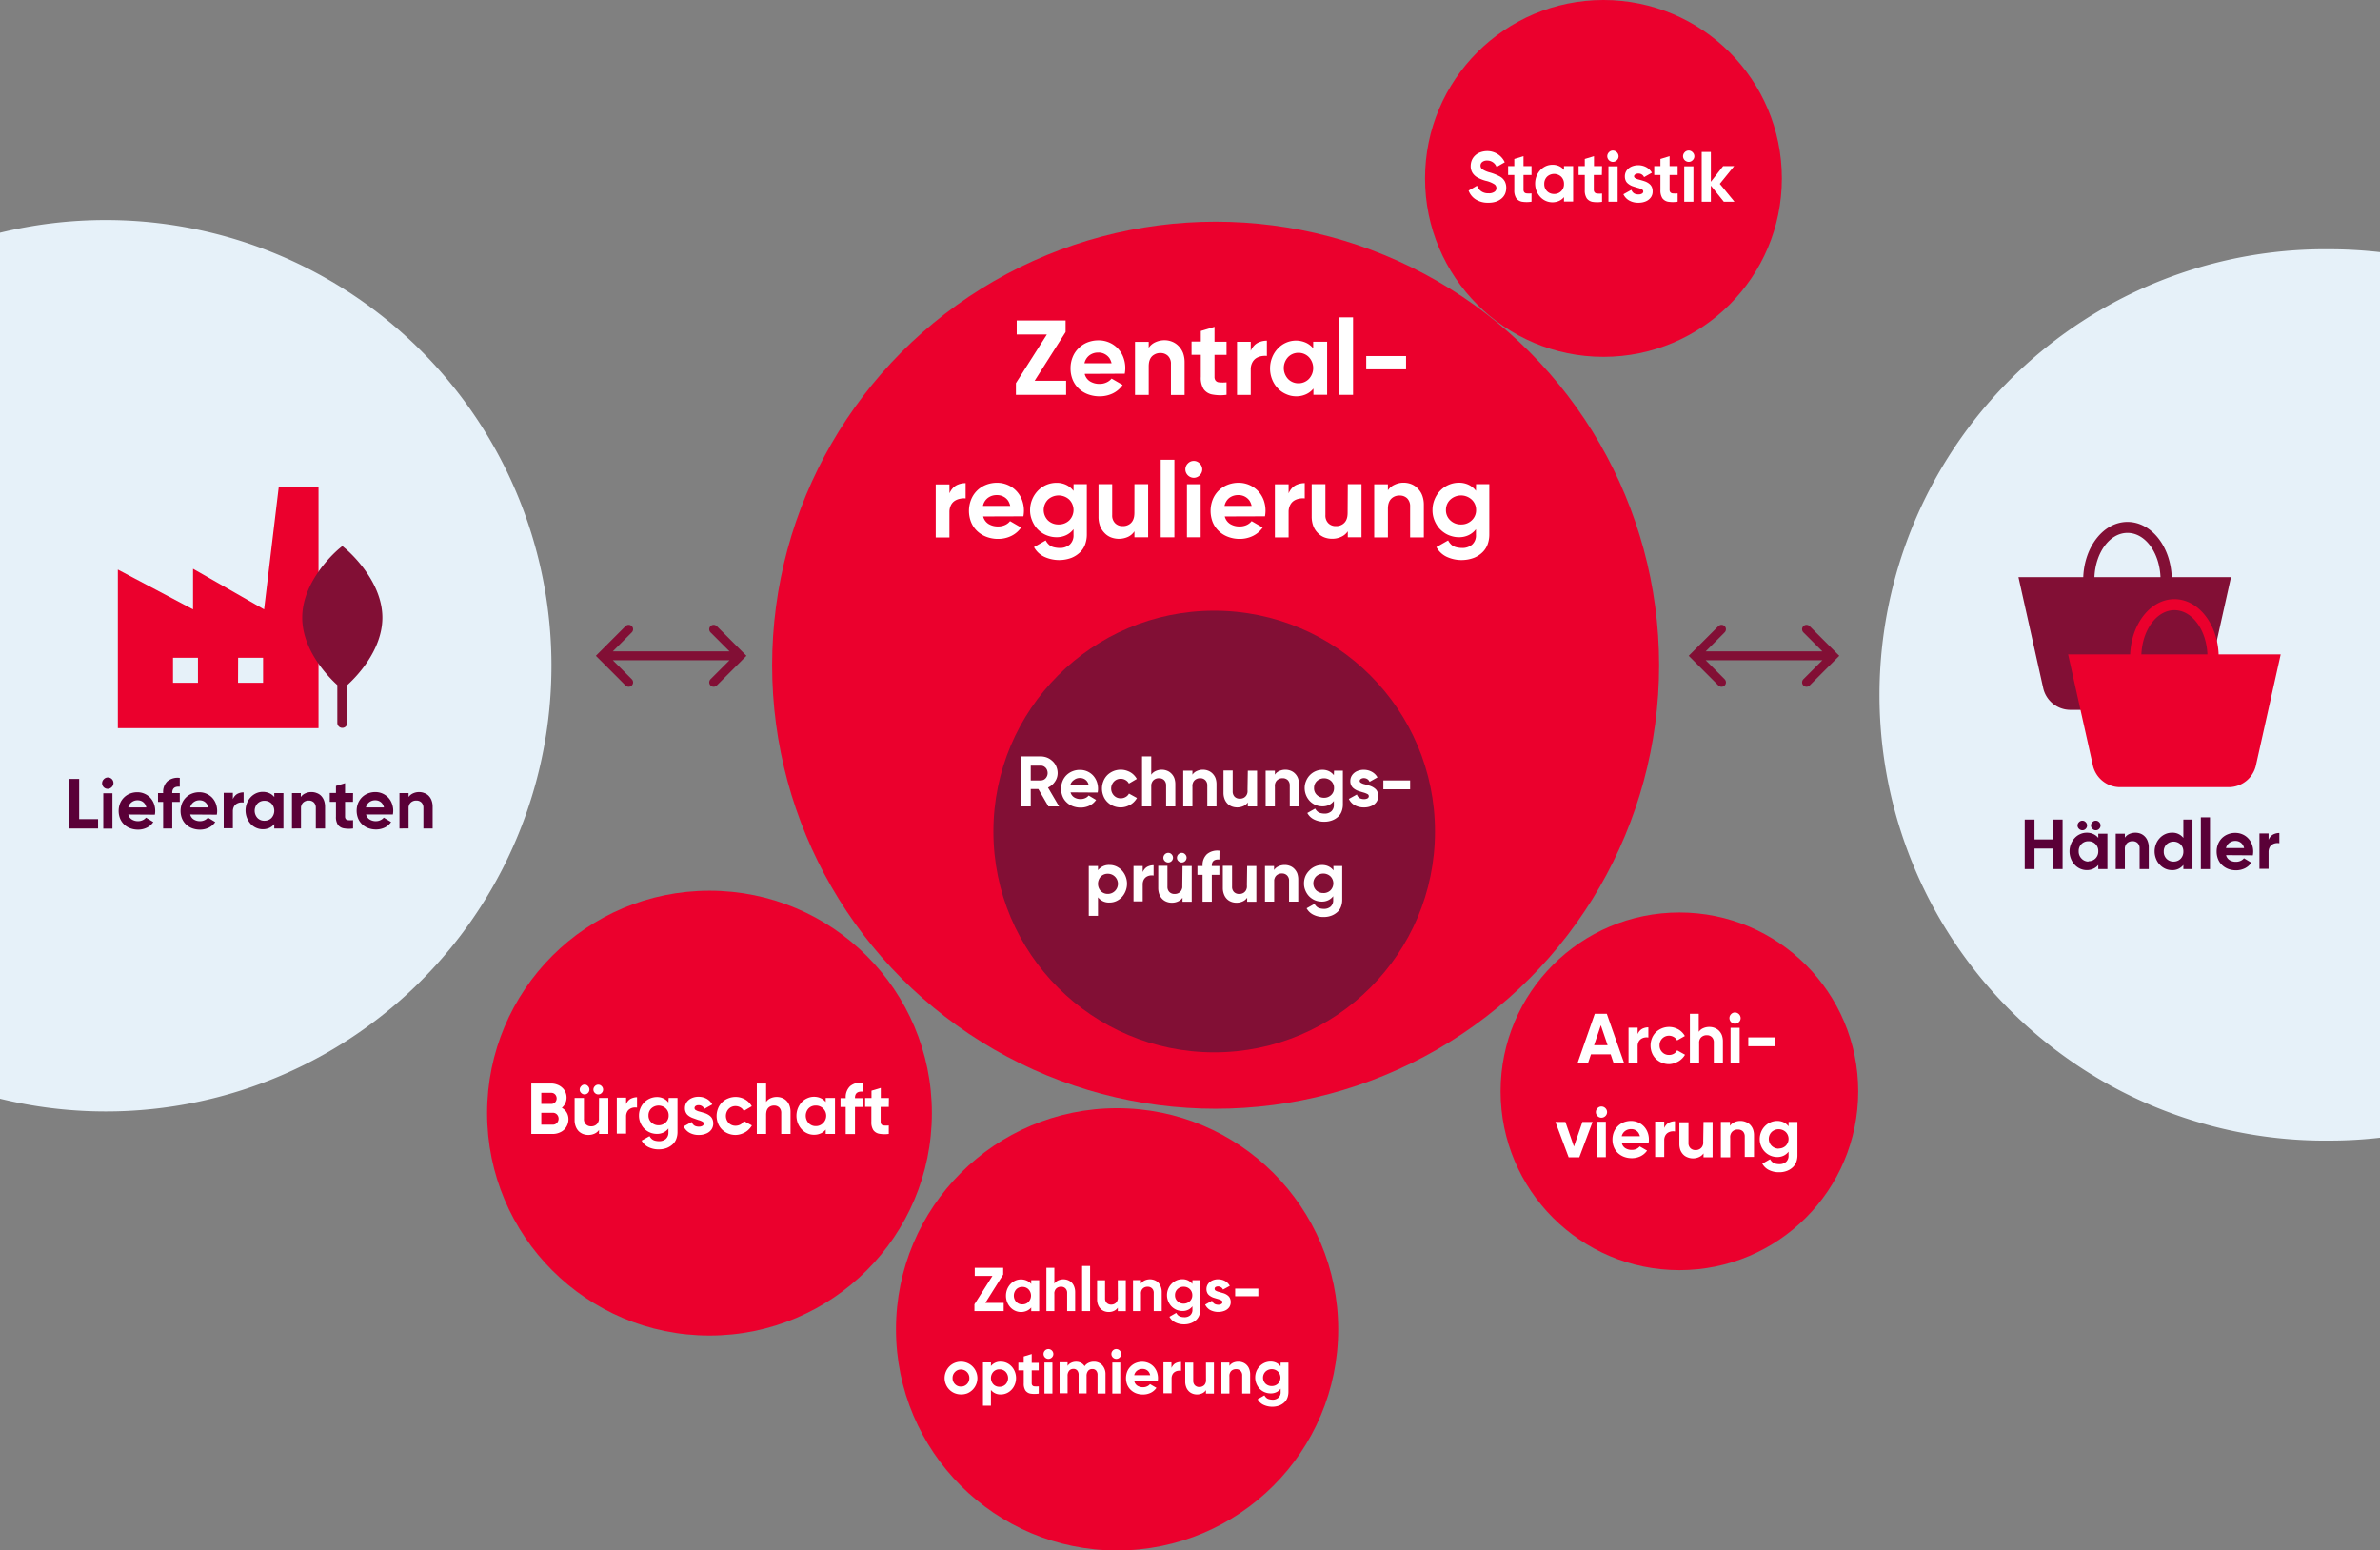 <svg xmlns="http://www.w3.org/2000/svg" xmlns:xlink="http://www.w3.org/1999/xlink" viewBox="0 0 538 350.45"><rect x="0" y="0" width="538" height="350.45" fill="#808080" stroke="none"/><defs><style>.cls-1,.cls-4{fill:none;}.cls-2{clip-path:url(#clip-path);}.cls-3{fill:#e6f1f9;}.cls-10,.cls-3,.cls-9{fill-rule:evenodd;}.cls-4{stroke:#820f35;stroke-linecap:round;stroke-width:2px;}.cls-5,.cls-9{fill:#eb002d;}.cls-6{isolation:isolate;}.cls-7{fill:#fff;}.cls-10,.cls-8{fill:#820f35;}.cls-11{fill:#5a0037;}</style><clipPath id="clip-path" transform="translate(0 -0.26)"><rect class="cls-1" width="538" height="351"/></clipPath></defs><g id="Ebene_2" data-name="Ebene 2"><g id="Ebene_1-2" data-name="Ebene 1"><g class="cls-2"><path class="cls-3" d="M23.92,50A100.87,100.87,0,0,0,0,52.86V248.6A100.74,100.74,0,1,0,23.92,50Z" transform="translate(0 -0.26)"/><path class="cls-3" d="M538,57.25a102.2,102.2,0,0,0-11.4-.65,100.74,100.74,0,1,0,0,201.47,102.2,102.2,0,0,0,11.4-.65Z" transform="translate(0 -0.26)"/><path class="cls-4" d="M137.11,148.49h30.21m-6-6,6,6-6,6m-19.21,0-6-6,6-6" transform="translate(0 -0.26)"/><path class="cls-4" d="M384.16,148.49h30.2m-6-6,6,6-6,6m-19.21,0-6-6,6-6" transform="translate(0 -0.26)"/><circle class="cls-5" cx="274.79" cy="150.36" r="100.25"/><g class="cls-6"><path class="cls-7" d="M233.88,86.33H241v3.18H229.65V86.86l7-11h-6.82V72.69h11.05v2.62Z" transform="translate(0 -0.26)"/><path class="cls-7" d="M245.19,84.77a2.77,2.77,0,0,0,1.22,1.7,4,4,0,0,0,2.17.56,3.51,3.51,0,0,0,1.57-.34,3,3,0,0,0,1.12-.86l2.5,1.44a5.7,5.7,0,0,1-2.2,1.9,6.75,6.75,0,0,1-3,.67,7.31,7.31,0,0,1-2.69-.48,6.15,6.15,0,0,1-2.1-1.34,5.73,5.73,0,0,1-1.33-2A6.68,6.68,0,0,1,242,83.5a6.59,6.59,0,0,1,.46-2.48,5.77,5.77,0,0,1,1.31-2,5.88,5.88,0,0,1,2-1.35,6.73,6.73,0,0,1,2.55-.48,6,6,0,0,1,2.43.49A5.81,5.81,0,0,1,252.66,79a5.89,5.89,0,0,1,1.26,2,6.79,6.79,0,0,1,.45,2.46,7.16,7.16,0,0,1-.12,1.27Zm-.05-2.4h6.13a3.81,3.81,0,0,0-.47-1.14,3,3,0,0,0-1-.9,2.9,2.9,0,0,0-1.55-.38,3.22,3.22,0,0,0-2,.64A3.09,3.09,0,0,0,245.14,82.37Z" transform="translate(0 -0.26)"/><path class="cls-7" d="M263.21,77.16a4.61,4.61,0,0,1,1.77.34,4.15,4.15,0,0,1,1.46,1,4.73,4.73,0,0,1,1,1.57,6,6,0,0,1,.34,2.09v7.38h-3.09v-7a2.44,2.44,0,0,0-.66-1.83,2.37,2.37,0,0,0-1.72-.65,2.55,2.55,0,0,0-1.45.39,2.14,2.14,0,0,0-.83.87,3.13,3.13,0,0,0-.3.93,5.79,5.79,0,0,0-.06.79v6.49h-3.1v-12h3.1v1.34a3.56,3.56,0,0,1,1.46-1.24A5,5,0,0,1,263.21,77.16Z" transform="translate(0 -0.26)"/><path class="cls-7" d="M277.26,80.47h-2.72v5a1.35,1.35,0,0,0,.23.8,1.08,1.08,0,0,0,.79.41,8.37,8.37,0,0,0,1.7,0v2.82a10,10,0,0,1-3.27-.08,3.06,3.06,0,0,1-1.9-1.2,4.8,4.8,0,0,1-.65-2.76v-5h-2.09v-3h2.09V75.07l3.1-.94V77.5h2.72Z" transform="translate(0 -0.26)"/><path class="cls-7" d="M282.73,79.56a4,4,0,0,1,.7-1.11,3.15,3.15,0,0,1,1.28-.88,4.58,4.58,0,0,1,1.67-.31v3.45a4.6,4.6,0,0,0-1.27.06,3.36,3.36,0,0,0-1.2.48,2.58,2.58,0,0,0-.85,1,3.26,3.26,0,0,0-.33,1.53v5.74h-3.1v-12h3.1Z" transform="translate(0 -0.26)"/><path class="cls-7" d="M296.85,77.5H300v12h-3.1V88.09a4.48,4.48,0,0,1-1.65,1.28,5.23,5.23,0,0,1-2.26.47,5.42,5.42,0,0,1-2.23-.48A5.54,5.54,0,0,1,288.82,88a6.25,6.25,0,0,1-1.26-2,6.52,6.52,0,0,1-.46-2.46,6.6,6.6,0,0,1,.46-2.46,6.25,6.25,0,0,1,1.26-2,5.54,5.54,0,0,1,1.89-1.36,5.54,5.54,0,0,1,4.49,0,4.48,4.48,0,0,1,1.65,1.28Zm-3.34,9.39a3.23,3.23,0,0,0,2.39-1,3.61,3.61,0,0,0,0-4.88,3.23,3.23,0,0,0-2.39-1,3.19,3.19,0,0,0-2.37,1,3.64,3.64,0,0,0,0,4.88A3.19,3.19,0,0,0,293.51,86.89Z" transform="translate(0 -0.26)"/><path class="cls-7" d="M302.76,89.51V72h3.1V89.51Z" transform="translate(0 -0.26)"/><path class="cls-7" d="M308.84,83.74v-3h9v3Z" transform="translate(0 -0.26)"/></g><g class="cls-6"><path class="cls-7" d="M214.63,111.77a4,4,0,0,1,.7-1.12,3.15,3.15,0,0,1,1.28-.88,4.54,4.54,0,0,1,1.67-.31v3.46A3.94,3.94,0,0,0,217,113a3.36,3.36,0,0,0-1.2.48,2.5,2.5,0,0,0-.86,1,3.45,3.45,0,0,0-.32,1.53v5.74h-3.1v-12h3.1Z" transform="translate(0 -0.26)"/><path class="cls-7" d="M222.24,117a2.82,2.82,0,0,0,1.22,1.69,4,4,0,0,0,2.17.56,3.65,3.65,0,0,0,1.57-.33,2.93,2.93,0,0,0,1.12-.87l2.5,1.45a5.76,5.76,0,0,1-2.2,1.89,6.73,6.73,0,0,1-3,.68,7.35,7.35,0,0,1-2.69-.49,6.19,6.19,0,0,1-2.1-1.34,5.77,5.77,0,0,1-1.33-2,6.94,6.94,0,0,1,0-5,5.95,5.95,0,0,1,3.34-3.38,6.64,6.64,0,0,1,2.54-.48,6,6,0,0,1,2.43.5,5.79,5.79,0,0,1,1.94,1.35,6,6,0,0,1,1.26,2,6.79,6.79,0,0,1,.45,2.46,7.35,7.35,0,0,1-.12,1.28Zm0-2.4h6.12a3.77,3.77,0,0,0-.47-1.15,2.79,2.79,0,0,0-1-.9,3,3,0,0,0-1.55-.38,3.24,3.24,0,0,0-2.05.65A3,3,0,0,0,222.2,114.58Z" transform="translate(0 -0.26)"/><path class="cls-7" d="M242.68,109.7h3v11.43a6.55,6.55,0,0,1-.35,2.09,4.76,4.76,0,0,1-1.15,1.84,6,6,0,0,1-2,1.3,8,8,0,0,1-6.17-.27,5.13,5.13,0,0,1-2.27-2.17l2.64-1.51a3.51,3.51,0,0,0,.77,1,2.54,2.54,0,0,0,1.1.55,5.75,5.75,0,0,0,1.28.16,3.37,3.37,0,0,0,2.28-.76,2.78,2.78,0,0,0,.86-2.2v-1.29a4.44,4.44,0,0,1-1.63,1.34,5,5,0,0,1-2.21.48,5.72,5.72,0,0,1-1.79-.28,5.66,5.66,0,0,1-1.6-.78,5.89,5.89,0,0,1-1.26-1.18,6.58,6.58,0,0,1-.93-1.69,5.81,5.81,0,0,1-.4-2.22,6.33,6.33,0,0,1,1.73-4.33,5.85,5.85,0,0,1,4.25-1.82,5,5,0,0,1,2.21.48,4.37,4.37,0,0,1,1.63,1.35Zm-3.36,9.1a3.37,3.37,0,0,0,2.38-.91,3.34,3.34,0,0,0,0-4.71,3.56,3.56,0,0,0-4.8,0,3.34,3.34,0,0,0,0,4.71A3.37,3.37,0,0,0,239.32,118.8Z" transform="translate(0 -0.26)"/><path class="cls-7" d="M256.44,109.7h3.1v12h-3.1v-1.35A3.56,3.56,0,0,1,255,121.6a5,5,0,0,1-3.89.11,4,4,0,0,1-1.45-1,4.63,4.63,0,0,1-1-1.58,6,6,0,0,1-.34-2.09V109.7h3.09v7a2.4,2.4,0,0,0,.67,1.82,2.31,2.31,0,0,0,1.71.65,2.6,2.6,0,0,0,1.46-.38,2.26,2.26,0,0,0,.82-.88,3.08,3.08,0,0,0,.3-.92,5.81,5.81,0,0,0,.06-.8Z" transform="translate(0 -0.26)"/><path class="cls-7" d="M262.38,121.71V104.18h3.09v17.53Z" transform="translate(0 -0.26)"/><path class="cls-7" d="M269.85,108.26a1.93,1.93,0,0,1-1.9-1.9,1.87,1.87,0,0,1,.56-1.34,1.84,1.84,0,0,1,2.68,0,1.85,1.85,0,0,1,.58,1.34,1.81,1.81,0,0,1-.58,1.33A1.84,1.84,0,0,1,269.85,108.26Zm-1.54,13.45v-12h3.1v12Z" transform="translate(0 -0.26)"/><path class="cls-7" d="M276.86,117a2.8,2.8,0,0,0,1.21,1.69,4,4,0,0,0,2.18.56,3.68,3.68,0,0,0,1.57-.33,3,3,0,0,0,1.11-.87l2.5,1.45a5.73,5.73,0,0,1-2.19,1.89,6.76,6.76,0,0,1-3,.68,7.28,7.28,0,0,1-2.69-.49,6,6,0,0,1-2.1-1.34,5.8,5.8,0,0,1-1.34-2,7.09,7.09,0,0,1,0-5,5.95,5.95,0,0,1,3.34-3.38,6.69,6.69,0,0,1,2.55-.48,6.07,6.07,0,0,1,4.37,1.85,6.31,6.31,0,0,1,1.26,2,7,7,0,0,1,.44,2.46,7.35,7.35,0,0,1-.12,1.28Zm-.05-2.4h6.12a3.75,3.75,0,0,0-.46-1.15,3,3,0,0,0-1-.9,3,3,0,0,0-1.55-.38,3.27,3.27,0,0,0-2.06.65A3.07,3.07,0,0,0,276.81,114.58Z" transform="translate(0 -0.26)"/><path class="cls-7" d="M291.29,111.77a4.2,4.2,0,0,1,.7-1.12,3.15,3.15,0,0,1,1.28-.88,4.58,4.58,0,0,1,1.67-.31v3.46a3.94,3.94,0,0,0-1.27.06,3.36,3.36,0,0,0-1.2.48,2.48,2.48,0,0,0-.85,1,3.32,3.32,0,0,0-.33,1.53v5.74h-3.1v-12h3.1Z" transform="translate(0 -0.26)"/><path class="cls-7" d="M304.67,109.7h3.1v12h-3.1v-1.35a3.52,3.52,0,0,1-1.47,1.24,4.77,4.77,0,0,1-2.11.45,4.86,4.86,0,0,1-1.78-.34,4.11,4.11,0,0,1-1.45-1,4.47,4.47,0,0,1-1-1.58,6,6,0,0,1-.35-2.09V109.7h3.1v7a2.43,2.43,0,0,0,.66,1.82,2.31,2.31,0,0,0,1.72.65,2.57,2.57,0,0,0,1.45-.38,2.3,2.3,0,0,0,.83-.88,3.08,3.08,0,0,0,.3-.92,5.81,5.81,0,0,0,.06-.8Z" transform="translate(0 -0.26)"/><path class="cls-7" d="M317.28,109.36a4.86,4.86,0,0,1,1.78.34,4.11,4.11,0,0,1,1.45,1,4.47,4.47,0,0,1,1,1.58,6,6,0,0,1,.35,2.09v7.37h-3.1v-7a2.47,2.47,0,0,0-.66-1.83,2.35,2.35,0,0,0-1.72-.64,2.57,2.57,0,0,0-1.45.38,2.3,2.3,0,0,0-.83.88,3.08,3.08,0,0,0-.3.92,5.79,5.79,0,0,0-.06.79v6.49h-3.1v-12h3.1v1.35a3.45,3.45,0,0,1,1.47-1.24A4.77,4.77,0,0,1,317.28,109.36Z" transform="translate(0 -0.26)"/><path class="cls-7" d="M333.66,109.7h3v11.43a6.55,6.55,0,0,1-.35,2.09,4.79,4.79,0,0,1-1.16,1.84,5.87,5.87,0,0,1-2,1.3,8,8,0,0,1-6.18-.27,5.18,5.18,0,0,1-2.27-2.17l2.65-1.51a3.34,3.34,0,0,0,.77,1,2.54,2.54,0,0,0,1.1.55,5.66,5.66,0,0,0,1.27.16,3.34,3.34,0,0,0,2.28-.76,2.75,2.75,0,0,0,.87-2.2v-1.29a4.52,4.52,0,0,1-1.63,1.34,5,5,0,0,1-2.21.48,5.72,5.72,0,0,1-1.79-.28,5.54,5.54,0,0,1-1.6-.78,5.89,5.89,0,0,1-1.26-1.18,6.91,6.91,0,0,1-.94-1.69,6,6,0,0,1-.39-2.22,6.3,6.3,0,0,1,.45-2.35,6.4,6.4,0,0,1,1.27-2,5.92,5.92,0,0,1,1.93-1.34,5.75,5.75,0,0,1,2.33-.48,5,5,0,0,1,2.21.48,4.45,4.45,0,0,1,1.63,1.35Zm-3.36,9.1a3.33,3.33,0,0,0,2.37-.91,3.09,3.09,0,0,0,1-2.38,3.13,3.13,0,0,0-1-2.33,3.57,3.57,0,0,0-4.81,0,3.13,3.13,0,0,0-1,2.33,3.09,3.09,0,0,0,1,2.38A3.36,3.36,0,0,0,330.3,118.8Z" transform="translate(0 -0.26)"/></g><circle class="cls-8" cx="274.47" cy="187.95" r="49.91"/><g class="cls-6"><path class="cls-7" d="M237,182.54l-2.28-3.93H233v3.93h-2.23V171.23h4.52a4.07,4.07,0,0,1,1.2.2,3.7,3.7,0,0,1,1.26.72,3.4,3.4,0,0,1,1,1.31,3.86,3.86,0,0,1,.33,1.52,3.39,3.39,0,0,1-.6,1.94,3.82,3.82,0,0,1-1.58,1.35l2.51,4.27Zm-4-9.22v3.34h2.29a1.76,1.76,0,0,0,.65-.16,1.57,1.57,0,0,0,.62-.59,1.72,1.72,0,0,0,.26-.93,2,2,0,0,0-.15-.71,1.49,1.49,0,0,0-.54-.67,1.39,1.39,0,0,0-.84-.28Z" transform="translate(0 -0.26)"/><path class="cls-7" d="M242,179.36a1.88,1.88,0,0,0,.82,1.13,2.63,2.63,0,0,0,1.46.38,2.45,2.45,0,0,0,1.06-.22,2,2,0,0,0,.75-.58l1.68,1a3.82,3.82,0,0,1-1.48,1.28,4.56,4.56,0,0,1-2,.45,5,5,0,0,1-1.81-.32,4.13,4.13,0,0,1-1.41-.91,3.68,3.68,0,0,1-.9-1.36,4.65,4.65,0,0,1,0-3.34,4,4,0,0,1,.88-1.37,4.18,4.18,0,0,1,1.37-.9,4.34,4.34,0,0,1,1.71-.32,4.06,4.06,0,0,1,1.63.33,4,4,0,0,1,1.31.91,4.2,4.2,0,0,1,.84,1.36,4.65,4.65,0,0,1,.3,1.66,4.44,4.44,0,0,1-.08.86Zm0-1.62h4.12a2.61,2.61,0,0,0-.32-.77,1.86,1.86,0,0,0-.64-.6,2,2,0,0,0-1-.26,2.11,2.11,0,0,0-1.38.44A2,2,0,0,0,241.93,177.74Z" transform="translate(0 -0.26)"/><path class="cls-7" d="M253.36,182.76a4.52,4.52,0,0,1-1.68-.32,4.26,4.26,0,0,1-1.37-.91,3.87,3.87,0,0,1-.89-1.37,4.47,4.47,0,0,1,0-3.32,4,4,0,0,1,.89-1.38,4.4,4.4,0,0,1,1.37-.9,4.33,4.33,0,0,1,1.68-.32,4.18,4.18,0,0,1,1.64.33,3.72,3.72,0,0,1,1.27.82,4.11,4.11,0,0,1,.71.93l-1.79,1.05a1.85,1.85,0,0,0-.74-.78,2.12,2.12,0,0,0-1.1-.3,2.06,2.06,0,0,0-1.54.63,2.28,2.28,0,0,0,0,3.15,2.06,2.06,0,0,0,1.54.63,2.1,2.1,0,0,0,1.11-.3,1.77,1.77,0,0,0,.74-.77l1.81,1a4.29,4.29,0,0,1-.73.94,3.88,3.88,0,0,1-1.28.83A4.18,4.18,0,0,1,253.36,182.76Z" transform="translate(0 -0.26)"/><path class="cls-7" d="M262.6,174.24a3.23,3.23,0,0,1,1.2.22,2.7,2.7,0,0,1,1,.66,2.92,2.92,0,0,1,.65,1,4.17,4.17,0,0,1,.23,1.41v5h-2.08v-4.7a1.67,1.67,0,0,0-.44-1.23,1.61,1.61,0,0,0-1.16-.44,1.79,1.79,0,0,0-1,.26,1.46,1.46,0,0,0-.55.59,2.16,2.16,0,0,0-.21.62c0,.2,0,.37,0,.54v4.36h-2.08V171.23h2.08v4.14a2.31,2.31,0,0,1,1-.83A3.25,3.25,0,0,1,262.6,174.24Z" transform="translate(0 -0.26)"/><path class="cls-7" d="M271.92,174.24a3.15,3.15,0,0,1,1.19.22,2.74,2.74,0,0,1,1,.66,3.07,3.07,0,0,1,.65,1,4.17,4.17,0,0,1,.23,1.41v5h-2.08v-4.7a1.63,1.63,0,0,0-.45-1.23,1.57,1.57,0,0,0-1.15-.44,1.76,1.76,0,0,0-1,.26,1.56,1.56,0,0,0-.56.59,2.47,2.47,0,0,0-.2.62,3.53,3.53,0,0,0,0,.54v4.36h-2.08v-8.08h2.08v.91a2.31,2.31,0,0,1,1-.83A3.25,3.25,0,0,1,271.92,174.24Z" transform="translate(0 -0.26)"/><path class="cls-7" d="M282.07,174.46h2.09v8.08h-2.09v-.91a2.29,2.29,0,0,1-1,.83,3.45,3.45,0,0,1-2.62.08,2.7,2.7,0,0,1-1-.66,3,3,0,0,1-.65-1.06,3.88,3.88,0,0,1-.23-1.4v-5h2.08v4.7a1.67,1.67,0,0,0,.44,1.23,1.59,1.59,0,0,0,1.16.43,1.79,1.79,0,0,0,1-.25,1.6,1.6,0,0,0,.55-.59,1.86,1.86,0,0,0,.2-.62,3.62,3.62,0,0,0,0-.54Z" transform="translate(0 -0.26)"/><path class="cls-7" d="M290.55,174.24a3.23,3.23,0,0,1,1.2.22,2.7,2.7,0,0,1,1,.66,2.92,2.92,0,0,1,.65,1,3.94,3.94,0,0,1,.23,1.41v5h-2.08v-4.7a1.67,1.67,0,0,0-.44-1.23,1.59,1.59,0,0,0-1.16-.44,1.73,1.73,0,0,0-1,.26,1.49,1.49,0,0,0-.56.59,1.86,1.86,0,0,0-.2.62,3.53,3.53,0,0,0,0,.54v4.36h-2.09v-8.08h2.09v.91a2.22,2.22,0,0,1,1-.83A3.25,3.25,0,0,1,290.55,174.24Z" transform="translate(0 -0.26)"/><path class="cls-7" d="M301.56,174.46h2v7.69a4.25,4.25,0,0,1-.24,1.4,3,3,0,0,1-.77,1.24,4,4,0,0,1-1.36.87,4.88,4.88,0,0,1-1.85.33,5.05,5.05,0,0,1-2.3-.51,3.41,3.41,0,0,1-1.52-1.46l1.77-1a2.45,2.45,0,0,0,.52.66,1.67,1.67,0,0,0,.74.37,3.69,3.69,0,0,0,.86.11,2.23,2.23,0,0,0,1.53-.51,1.86,1.86,0,0,0,.58-1.48v-.87a3,3,0,0,1-1.09.9,3.32,3.32,0,0,1-1.49.32,3.95,3.95,0,0,1-2.28-.71,3.75,3.75,0,0,1-.84-.8,4.28,4.28,0,0,1-.9-2.62,4,4,0,0,1,.31-1.58,4.09,4.09,0,0,1,.85-1.33,4,4,0,0,1,1.29-.9,3.84,3.84,0,0,1,1.57-.32,3.32,3.32,0,0,1,1.49.32,3.08,3.08,0,0,1,1.09.9Zm-2.26,6.12a2.25,2.25,0,0,0,1.6-.61,2.08,2.08,0,0,0,.66-1.6,2.11,2.11,0,0,0-.64-1.57,2.39,2.39,0,0,0-3.23,0,2.12,2.12,0,0,0-.65,1.57,2.06,2.06,0,0,0,.67,1.6A2.25,2.25,0,0,0,299.3,180.58Z" transform="translate(0 -0.26)"/><path class="cls-7" d="M307.35,176.76a.48.48,0,0,0,.2.38,2.86,2.86,0,0,0,1,.4c.5.14.88.25,1.11.33a3.52,3.52,0,0,1,1.29.74,1.72,1.72,0,0,1,.43.65,2.4,2.4,0,0,1,.17.92,2.3,2.3,0,0,1-.39,1.34,2.55,2.55,0,0,1-1.12.9,4,4,0,0,1-1.73.34,4.18,4.18,0,0,1-2.08-.5,3.18,3.18,0,0,1-1.32-1.42l1.81-1a1.68,1.68,0,0,0,.39.63,1.29,1.29,0,0,0,.59.33,2.31,2.31,0,0,0,.61.09,1.67,1.67,0,0,0,.8-.17.57.57,0,0,0,.31-.52.51.51,0,0,0-.26-.43,4.5,4.5,0,0,0-1-.39l-1.06-.32a3.48,3.48,0,0,1-.66-.3,3.07,3.07,0,0,1-.6-.43,1.84,1.84,0,0,1-.43-.62,2.24,2.24,0,0,1-.17-.89,2.3,2.3,0,0,1,.37-1.3,2.7,2.7,0,0,1,1.05-.91,3.58,3.58,0,0,1,1.65-.35,3.66,3.66,0,0,1,1.79.45,3.17,3.17,0,0,1,1.28,1.26l-1.78,1a1.46,1.46,0,0,0-.51-.61,1.48,1.48,0,0,0-.78-.22,1.17,1.17,0,0,0-.67.18A.55.55,0,0,0,307.35,176.76Z" transform="translate(0 -0.26)"/><path class="cls-7" d="M312.71,178.66v-2h6.05v2Z" transform="translate(0 -0.26)"/></g><g class="cls-6"><path class="cls-7" d="M250.82,195.77a3.56,3.56,0,0,1,1.51.32,4.06,4.06,0,0,1,1.27.91,4.39,4.39,0,0,1,.85,1.37,4.45,4.45,0,0,1,.31,1.66,4.53,4.53,0,0,1-1.16,3,4.06,4.06,0,0,1-1.27.91,3.72,3.72,0,0,1-1.51.32,3.13,3.13,0,0,1-2.62-1.18v4.19h-2.08V196h2.08v.95A3.15,3.15,0,0,1,250.82,195.77Zm-.39,6.54a2.28,2.28,0,1,0,0-4.56,2.19,2.19,0,0,0-1.6.64,2.45,2.45,0,0,0,0,3.28A2.19,2.19,0,0,0,250.43,202.31Z" transform="translate(0 -0.26)"/><path class="cls-7" d="M258.31,197.38a2.81,2.81,0,0,1,.47-.75,2.13,2.13,0,0,1,.87-.59,3.05,3.05,0,0,1,1.12-.21v2.33a2.52,2.52,0,0,0-.86,0,2.22,2.22,0,0,0-.81.32,1.85,1.85,0,0,0-.57.66,2.34,2.34,0,0,0-.22,1v3.86h-2.08V196h2.08Z" transform="translate(0 -0.26)"/><path class="cls-7" d="M267.31,196h2.08v8.08h-2.08v-.91a2.38,2.38,0,0,1-1,.83,3.25,3.25,0,0,1-1.42.3,3.15,3.15,0,0,1-1.19-.22,2.65,2.65,0,0,1-1-.66,3,3,0,0,1-.65-1.06,4.11,4.11,0,0,1-.23-1.4v-5h2.08v4.7a1.63,1.63,0,0,0,.45,1.23,1.56,1.56,0,0,0,1.15.43,1.79,1.79,0,0,0,1-.25,1.52,1.52,0,0,0,.55-.59,2.16,2.16,0,0,0,.21-.62c0-.2,0-.38,0-.54Zm-3.23-.79a1.09,1.09,0,0,1-.77-.32,1,1,0,0,1-.33-.76,1.13,1.13,0,0,1,1.1-1.1,1,1,0,0,1,.76.33,1.09,1.09,0,0,1,.32.77,1.09,1.09,0,0,1-1.08,1.08Zm3.07,0a1.09,1.09,0,0,1-.77-.32,1,1,0,0,1-.33-.76,1.13,1.13,0,0,1,1.1-1.1,1,1,0,0,1,.75.33,1.06,1.06,0,0,1,.33.77,1.11,1.11,0,0,1-1.08,1.08Z" transform="translate(0 -0.26)"/><path class="cls-7" d="M275.64,194.54c-1.14-.09-1.71.37-1.71,1.37V196h1.71v2h-1.71v6.07h-2.09V198h-1.16v-2h1.16v-.08a3.34,3.34,0,0,1,1-2.6,3.67,3.67,0,0,1,2.83-.77Z" transform="translate(0 -0.26)"/><path class="cls-7" d="M281.92,196H284v8.08h-2.08v-.91a2.35,2.35,0,0,1-1,.83,3.3,3.3,0,0,1-1.43.3,3.18,3.18,0,0,1-1.19-.22,2.74,2.74,0,0,1-1-.66,3,3,0,0,1-.64-1.06,3.88,3.88,0,0,1-.24-1.4v-5h2.09v4.7a1.63,1.63,0,0,0,.44,1.23,1.58,1.58,0,0,0,1.15.43,1.76,1.76,0,0,0,1-.25,1.64,1.64,0,0,0,.56-.59,2.12,2.12,0,0,0,.2-.62,3.62,3.62,0,0,0,0-.54Z" transform="translate(0 -0.26)"/><path class="cls-7" d="M290.4,195.77a3.15,3.15,0,0,1,1.19.22,2.65,2.65,0,0,1,1,.66,3.07,3.07,0,0,1,.65,1,4.17,4.17,0,0,1,.23,1.41v5h-2.08v-4.7a1.63,1.63,0,0,0-.45-1.23,1.57,1.57,0,0,0-1.15-.44,1.76,1.76,0,0,0-1,.26,1.56,1.56,0,0,0-.56.59,2.47,2.47,0,0,0-.2.62c0,.2,0,.38,0,.54v4.36h-2.08V196H288v.91a2.31,2.31,0,0,1,1-.83A3.25,3.25,0,0,1,290.4,195.77Z" transform="translate(0 -0.26)"/><path class="cls-7" d="M301.41,196h2v7.69a4.25,4.25,0,0,1-.24,1.4,3,3,0,0,1-.77,1.24,4.18,4.18,0,0,1-1.36.87,4.88,4.88,0,0,1-1.85.33,5,5,0,0,1-2.3-.51,3.49,3.49,0,0,1-1.53-1.46l1.78-1a2.37,2.37,0,0,0,.52.65,1.67,1.67,0,0,0,.74.37,3.62,3.62,0,0,0,.86.11,2.24,2.24,0,0,0,1.53-.51,1.86,1.86,0,0,0,.58-1.48v-.87a3,3,0,0,1-1.1.9,3.25,3.25,0,0,1-1.48.32,4.17,4.17,0,0,1-1.21-.18,4,4,0,0,1-1.07-.53,3.8,3.8,0,0,1-.85-.8,4.46,4.46,0,0,1-.63-1.13,3.92,3.92,0,0,1-.26-1.49,4.23,4.23,0,0,1,.3-1.58A4.12,4.12,0,0,1,296,197a3.9,3.9,0,0,1,1.29-.9,3.84,3.84,0,0,1,1.57-.32,3.25,3.25,0,0,1,1.48.32,3.12,3.12,0,0,1,1.1.9Zm-2.26,6.12a2.27,2.27,0,0,0,1.6-.61,2.25,2.25,0,0,0,0-3.17,2.37,2.37,0,0,0-3.22,0,2.25,2.25,0,0,0,0,3.17A2.27,2.27,0,0,0,299.15,202.11Z" transform="translate(0 -0.26)"/></g><g class="cls-6"><circle class="cls-5" cx="160.38" cy="251.6" r="50.27"/><path class="cls-7" d="M127,250.66a2.87,2.87,0,0,1,1.1,1.06,3,3,0,0,1,.4,1.54,3.28,3.28,0,0,1-.47,1.68,3,3,0,0,1-1.31,1.21,4,4,0,0,1-1.77.42H120.1v-11.4h4.5a3.73,3.73,0,0,1,1.33.24,3.22,3.22,0,0,1,1.12.66,2.94,2.94,0,0,1,.75,1,3.11,3.11,0,0,1,.27,1.29,2.9,2.9,0,0,1-.29,1.28A2.85,2.85,0,0,1,127,250.66Zm-2.39-3.39h-2.25v2.51h2.25a1.19,1.19,0,0,0,.87-.36,1.32,1.32,0,0,0,0-1.79A1.19,1.19,0,0,0,124.6,247.27Zm.34,7.2a1.24,1.24,0,0,0,.94-.39,1.4,1.4,0,0,0,0-1.92,1.27,1.27,0,0,0-.94-.38h-2.59v2.69Z" transform="translate(0 -0.26)"/><path class="cls-7" d="M135.41,248.43h2.1v8.14h-2.1v-.91a2.42,2.42,0,0,1-1,.83,3.3,3.3,0,0,1-1.43.3,3.23,3.23,0,0,1-1.2-.22,2.91,2.91,0,0,1-1-.66,3.1,3.1,0,0,1-.65-1.07,3.93,3.93,0,0,1-.24-1.41v-5H132v4.73a1.64,1.64,0,0,0,.45,1.24,1.62,1.62,0,0,0,1.17.44,1.76,1.76,0,0,0,1-.26,1.49,1.49,0,0,0,.56-.59,2.22,2.22,0,0,0,.21-.63c0-.2,0-.37,0-.54Zm-3.26-.8a1.06,1.06,0,0,1-.77-.33,1,1,0,0,1-.34-.76,1.07,1.07,0,0,1,.34-.77,1,1,0,0,1,1.54,0,1.09,1.09,0,0,1,.32.77,1.11,1.11,0,0,1-1.09,1.09Zm3.09,0a1.06,1.06,0,0,1-.77-.33,1,1,0,0,1-.33-.76,1.06,1.06,0,0,1,.33-.77,1,1,0,0,1,.77-.34,1,1,0,0,1,.77.34,1.05,1.05,0,0,1,.32.77,1,1,0,0,1-.32.76A1,1,0,0,1,135.24,247.63Z" transform="translate(0 -0.26)"/><path class="cls-7" d="M141.53,249.83a2.76,2.76,0,0,1,.47-.76,2.1,2.1,0,0,1,.87-.59,3.11,3.11,0,0,1,1.13-.22v2.35a2.81,2.81,0,0,0-.86,0,2.16,2.16,0,0,0-.81.33,1.57,1.57,0,0,0-.58.66,2.22,2.22,0,0,0-.22,1v3.89h-2.1v-8.14h2.1Z" transform="translate(0 -0.26)"/><path class="cls-7" d="M151.15,248.43h2v7.75a4.31,4.31,0,0,1-.24,1.41,3.06,3.06,0,0,1-.78,1.25,4.26,4.26,0,0,1-1.36.88,5,5,0,0,1-1.87.33,5.11,5.11,0,0,1-2.32-.51,3.45,3.45,0,0,1-1.54-1.48l1.79-1a2.45,2.45,0,0,0,.52.66,1.76,1.76,0,0,0,.75.37,3.77,3.77,0,0,0,.87.11,2.25,2.25,0,0,0,1.54-.51,1.89,1.89,0,0,0,.59-1.49v-.88a3,3,0,0,1-1.11.91,3.31,3.31,0,0,1-1.5.32,4.17,4.17,0,0,1-1.21-.18,4,4,0,0,1-1.08-.53,4.14,4.14,0,0,1-.86-.81,4.71,4.71,0,0,1-.63-1.14,4,4,0,0,1-.27-1.5,4.27,4.27,0,0,1,1.17-2.94,4.07,4.07,0,0,1,2.88-1.23,3.31,3.31,0,0,1,1.5.33,2.9,2.9,0,0,1,1.11.91Zm-2.28,6.17a2.28,2.28,0,0,0,1.61-.62,2.08,2.08,0,0,0,.67-1.61,2.13,2.13,0,0,0-.65-1.58,2.4,2.4,0,0,0-3.26,0,2.13,2.13,0,0,0-.65,1.58,2.08,2.08,0,0,0,.67,1.61A2.28,2.28,0,0,0,148.87,254.6Z" transform="translate(0 -0.26)"/><path class="cls-7" d="M157,250.74a.5.5,0,0,0,.2.39,3.06,3.06,0,0,0,1,.4c.51.14.88.26,1.12.33a3.93,3.93,0,0,1,.7.31,3.1,3.1,0,0,1,.6.44,1.86,1.86,0,0,1,.44.65,2.45,2.45,0,0,1,.17.93,2.33,2.33,0,0,1-.39,1.35,2.63,2.63,0,0,1-1.14.91,4.08,4.08,0,0,1-1.75.34,4.12,4.12,0,0,1-2.09-.5,3.15,3.15,0,0,1-1.32-1.43l1.82-1a1.68,1.68,0,0,0,.39.63,1.31,1.31,0,0,0,.59.34,2.43,2.43,0,0,0,.61.09,1.63,1.63,0,0,0,.82-.18.58.58,0,0,0,.31-.52.51.51,0,0,0-.26-.43,3.93,3.93,0,0,0-1-.39L156.7,253a3.55,3.55,0,0,1-.67-.3,3.07,3.07,0,0,1-.6-.43,1.85,1.85,0,0,1-.43-.63,2.11,2.11,0,0,1-.17-.89,2.36,2.36,0,0,1,.36-1.31,2.7,2.7,0,0,1,1.07-.92,3.6,3.6,0,0,1,1.66-.36,3.76,3.76,0,0,1,1.81.45,3.22,3.22,0,0,1,1.28,1.28l-1.79,1a1.41,1.41,0,0,0-.52-.61,1.39,1.39,0,0,0-.78-.22,1.15,1.15,0,0,0-.67.18A.56.56,0,0,0,157,250.74Z" transform="translate(0 -0.26)"/><path class="cls-7" d="M166.29,256.79a4.35,4.35,0,0,1-1.69-.32,4.14,4.14,0,0,1-1.39-.91,4,4,0,0,1-.9-1.39,4.54,4.54,0,0,1,0-3.35,4,4,0,0,1,2.29-2.29,4.35,4.35,0,0,1,1.69-.33,4.26,4.26,0,0,1,1.65.33,4,4,0,0,1,1.28.83,4.54,4.54,0,0,1,.72.94l-1.81,1.06a1.84,1.84,0,0,0-.75-.79,2.15,2.15,0,0,0-1.11-.3,2.1,2.1,0,0,0-1.55.63,2.32,2.32,0,0,0,0,3.18,2.1,2.1,0,0,0,1.55.63,2.29,2.29,0,0,0,1.13-.29,1.91,1.91,0,0,0,.74-.78l1.83,1a4.71,4.71,0,0,1-.74.94,3.8,3.8,0,0,1-1.29.84A4.26,4.26,0,0,1,166.29,256.79Z" transform="translate(0 -0.26)"/><path class="cls-7" d="M175.6,248.2a3.29,3.29,0,0,1,1.21.23,2.74,2.74,0,0,1,1,.66,3,3,0,0,1,.65,1.06,4,4,0,0,1,.24,1.42v5h-2.1v-4.74a1.67,1.67,0,0,0-.45-1.24,1.61,1.61,0,0,0-1.16-.44,1.82,1.82,0,0,0-1,.26,1.58,1.58,0,0,0-.56.6,1.86,1.86,0,0,0-.2.62,3.74,3.74,0,0,0-.05.54v4.4h-2.1v-11.4h2.1v4.17a2.37,2.37,0,0,1,1-.84A3.3,3.3,0,0,1,175.6,248.2Z" transform="translate(0 -0.26)"/><path class="cls-7" d="M186.65,248.43h2.1v8.14h-2.1v-1a3,3,0,0,1-1.12.87,3.64,3.64,0,0,1-1.53.31,3.59,3.59,0,0,1-1.51-.32,3.77,3.77,0,0,1-1.28-.92,4.66,4.66,0,0,1-.86-1.38,4.71,4.71,0,0,1-.31-1.67,4.63,4.63,0,0,1,.31-1.67,4.58,4.58,0,0,1,.86-1.39,3.74,3.74,0,0,1,1.28-.91,3.61,3.61,0,0,1,1.51-.33,3.64,3.64,0,0,1,1.53.32,3,3,0,0,1,1.12.87Zm-2.26,6.36a2.19,2.19,0,0,0,1.62-.64,2.3,2.3,0,0,0-1.62-4,2.19,2.19,0,0,0-1.61.64,2.46,2.46,0,0,0,0,3.31A2.15,2.15,0,0,0,184.39,254.79Z" transform="translate(0 -0.26)"/><path class="cls-7" d="M195,247c-1.15-.08-1.73.38-1.73,1.39v.08H195v2h-1.73v6.12h-2.1v-6.12H190v-2h1.17v-.08a3.44,3.44,0,0,1,1-2.63,3.79,3.79,0,0,1,2.86-.78Z" transform="translate(0 -0.26)"/><path class="cls-7" d="M200.91,250.45h-1.84v3.38a1,1,0,0,0,.16.55.74.74,0,0,0,.54.27,5.83,5.83,0,0,0,1.14,0v1.91a7.09,7.09,0,0,1-2.21-.05,2.1,2.1,0,0,1-1.29-.82,3.24,3.24,0,0,1-.44-1.87v-3.38h-1.41v-2H197v-1.65l2.1-.63v2.28h1.84Z" transform="translate(0 -0.26)"/></g><circle class="cls-5" cx="362.46" cy="40.33" r="40.33"/><g class="cls-6"><path class="cls-7" d="M336.41,46.08a5.1,5.1,0,0,1-2.82-.74,4,4,0,0,1-1.61-2l1.9-1.11a2.65,2.65,0,0,0,.95,1.26,2.74,2.74,0,0,0,1.64.46,2.2,2.2,0,0,0,1.36-.34,1,1,0,0,0,.44-.85,1.07,1.07,0,0,0-.38-.8,6.14,6.14,0,0,0-2.05-.84,8.44,8.44,0,0,1-1.86-.74,3.15,3.15,0,0,1-1.12-1.05,2.86,2.86,0,0,1-.41-1.57,3.62,3.62,0,0,1,.2-1.15,3.14,3.14,0,0,1,.73-1.14,3.31,3.31,0,0,1,1.29-.8,4.62,4.62,0,0,1,1.48-.26,4.32,4.32,0,0,1,4,2.53L338.3,38a2.23,2.23,0,0,0-2.15-1.45,1.65,1.65,0,0,0-1.08.32,1,1,0,0,0-.4.8,1,1,0,0,0,.43.86,5.83,5.83,0,0,0,1.71.72,11.2,11.2,0,0,1,2.29.93,2.81,2.81,0,0,1,1.06,1.08,3.13,3.13,0,0,1,.33,1.45,3.45,3.45,0,0,1-.29,1.41,3,3,0,0,1-.85,1.07,3.83,3.83,0,0,1-1.3.68A5.42,5.42,0,0,1,336.41,46.08Z" transform="translate(0 -0.26)"/><path class="cls-7" d="M346.2,39.81h-1.81v3.35a.9.9,0,0,0,.15.53.74.74,0,0,0,.53.28,5.75,5.75,0,0,0,1.13,0v1.88a6.9,6.9,0,0,1-2.18,0,2.11,2.11,0,0,1-1.28-.8,3.22,3.22,0,0,1-.43-1.85V39.81h-1.4v-2h1.4V36.19l2.08-.63v2.25h1.81Z" transform="translate(0 -0.26)"/><path class="cls-7" d="M353.54,37.81h2.07v8h-2.07v-1a3.07,3.07,0,0,1-1.11.86,3.75,3.75,0,0,1-3,0,3.77,3.77,0,0,1-1.26-.91,4.41,4.41,0,0,1-.85-1.36,4.69,4.69,0,0,1,0-3.3,4.46,4.46,0,0,1,.85-1.37,3.91,3.91,0,0,1,1.26-.91,3.71,3.71,0,0,1,1.5-.32,3.55,3.55,0,0,1,1.51.31,3.07,3.07,0,0,1,1.11.86ZM351.3,44.1a2.16,2.16,0,0,0,1.6-.63,2.18,2.18,0,0,0,.64-1.63,2.21,2.21,0,0,0-.64-1.64,2.33,2.33,0,0,0-3.19,0,2.24,2.24,0,0,0-.63,1.64,2.22,2.22,0,0,0,.63,1.63A2.16,2.16,0,0,0,351.3,44.1Z" transform="translate(0 -0.26)"/><path class="cls-7" d="M362.1,39.81h-1.82v3.35a.9.9,0,0,0,.15.53A.74.74,0,0,0,361,44a5.83,5.83,0,0,0,1.14,0v1.88a7,7,0,0,1-2.19,0,2.08,2.08,0,0,1-1.27-.8,3.22,3.22,0,0,1-.44-1.85V39.81h-1.4v-2h1.4V36.19l2.08-.63v2.25h1.82Z" transform="translate(0 -0.26)"/><path class="cls-7" d="M364.59,36.85a1.3,1.3,0,0,1-1.27-1.27,1.27,1.27,0,0,1,.38-.9,1.2,1.2,0,0,1,.89-.39,1.33,1.33,0,0,1,1.29,1.29,1.2,1.2,0,0,1-.39.89A1.27,1.27,0,0,1,364.59,36.85Zm-1,9v-8h2.08v8Z" transform="translate(0 -0.26)"/><path class="cls-7" d="M369.38,40.1a.51.51,0,0,0,.21.39,3.19,3.19,0,0,0,1,.39q.76.21,1.11.33a3.52,3.52,0,0,1,.69.3,3.1,3.1,0,0,1,.6.44,1.94,1.94,0,0,1,.43.64,2.43,2.43,0,0,1,.16.92,2.26,2.26,0,0,1-.38,1.33,2.7,2.7,0,0,1-1.12.91,4.17,4.17,0,0,1-1.73.33,4.07,4.07,0,0,1-2.07-.5,3.14,3.14,0,0,1-1.31-1.41l1.8-1a1.6,1.6,0,0,0,.39.61,1.31,1.31,0,0,0,.59.34,2.3,2.3,0,0,0,.6.09,1.55,1.55,0,0,0,.8-.18.55.55,0,0,0,.31-.51.52.52,0,0,0-.26-.43,4.14,4.14,0,0,0-1-.38c-.48-.15-.84-.25-1.05-.33a3.09,3.09,0,0,1-.66-.29,3.32,3.32,0,0,1-.59-.43,1.6,1.6,0,0,1-.43-.62,2.23,2.23,0,0,1-.17-.88,2.33,2.33,0,0,1,.36-1.3,2.73,2.73,0,0,1,1.06-.91,3.87,3.87,0,0,1,3.42.1,3.18,3.18,0,0,1,1.27,1.25l-1.77,1a1.31,1.31,0,0,0-.51-.6,1.36,1.36,0,0,0-.77-.22,1.17,1.17,0,0,0-.67.18A.54.54,0,0,0,369.38,40.1Z" transform="translate(0 -0.26)"/><path class="cls-7" d="M379.23,39.81h-1.82v3.35a.9.9,0,0,0,.15.53.76.76,0,0,0,.53.28,5.85,5.85,0,0,0,1.14,0v1.88a7,7,0,0,1-2.19,0,2.08,2.08,0,0,1-1.27-.8,3.22,3.22,0,0,1-.43-1.85V39.81h-1.4v-2h1.4V36.19l2.07-.63v2.25h1.82Z" transform="translate(0 -0.26)"/><path class="cls-7" d="M381.72,36.85a1.3,1.3,0,0,1-1.27-1.27,1.27,1.27,0,0,1,.38-.9,1.22,1.22,0,0,1,1.79,0,1.24,1.24,0,0,1,.39.9,1.2,1.2,0,0,1-.39.89A1.23,1.23,0,0,1,381.72,36.85Zm-1,9v-8h2.08v8Z" transform="translate(0 -0.26)"/><path class="cls-7" d="M392.08,45.86h-2.41l-2.93-3.65v3.65h-2.07V34.6h2.07v6.75l2.77-3.54H392l-3.24,4Z" transform="translate(0 -0.26)"/></g><circle class="cls-5" cx="379.63" cy="246.67" r="40.42"/><g class="cls-6"><path class="cls-7" d="M364.76,240.57l-.67-2h-4.45l-.67,2H356.6l3.9-11.16h2.72l3.92,11.16Zm-4.42-4.06h3.06L361.87,232Z" transform="translate(0 -0.26)"/><path class="cls-7" d="M370.19,234a2.63,2.63,0,0,1,.46-.74,2.11,2.11,0,0,1,.85-.58,3,3,0,0,1,1.11-.21v2.3a2.4,2.4,0,0,0-.84,0,2.1,2.1,0,0,0-.8.32,1.73,1.73,0,0,0-.57.65,2.25,2.25,0,0,0-.21,1v3.81h-2.06v-8h2.06Z" transform="translate(0 -0.26)"/><path class="cls-7" d="M377.3,240.79a4.29,4.29,0,0,1-3-1.21,4,4,0,0,1-.88-1.35,4.52,4.52,0,0,1,0-3.29,4,4,0,0,1,.88-1.35,4.29,4.29,0,0,1,3-1.21,4,4,0,0,1,1.61.33,3.56,3.56,0,0,1,1.25.81,3.71,3.71,0,0,1,.7.91l-1.76,1a1.83,1.83,0,0,0-.74-.77,2.14,2.14,0,0,0-2.6.32,2.16,2.16,0,0,0-.62,1.57,2.1,2.1,0,0,0,.62,1.54,2.06,2.06,0,0,0,1.52.62,2.17,2.17,0,0,0,1.1-.28,1.86,1.86,0,0,0,.73-.77l1.79,1a4,4,0,0,1-.73.92,3.62,3.62,0,0,1-1.26.82A4,4,0,0,1,377.3,240.79Z" transform="translate(0 -0.26)"/><path class="cls-7" d="M386.41,232.38a3.13,3.13,0,0,1,1.18.22,2.77,2.77,0,0,1,1,.65,3,3,0,0,1,.64,1,4.05,4.05,0,0,1,.23,1.39v4.89h-2.05v-4.64a1.63,1.63,0,0,0-.44-1.21,1.54,1.54,0,0,0-1.14-.43,1.75,1.75,0,0,0-1,.26,1.51,1.51,0,0,0-.55.58,1.94,1.94,0,0,0-.19.61,3.4,3.4,0,0,0,0,.53v4.3H382V229.41H384v4.08a2.31,2.31,0,0,1,1-.82A3.3,3.3,0,0,1,386.41,232.38Z" transform="translate(0 -0.26)"/><path class="cls-7" d="M392.19,231.65a1.28,1.28,0,0,1-1.25-1.26,1.26,1.26,0,0,1,.37-.9,1.2,1.2,0,0,1,.88-.38,1.3,1.3,0,0,1,1.28,1.28,1.2,1.2,0,0,1-.38.88A1.27,1.27,0,0,1,392.19,231.65Zm-1,8.92v-8h2.06v8Z" transform="translate(0 -0.26)"/><path class="cls-7" d="M395.2,236.74v-2h6v2Z" transform="translate(0 -0.26)"/></g><g class="cls-6"><path class="cls-7" d="M357.7,253.85H360l-3,8H354.6l-3-8h2.26l1.93,5.57Z" transform="translate(0 -0.26)"/><path class="cls-7" d="M362,252.89a1.19,1.19,0,0,1-.88-.37,1.22,1.22,0,0,1-.37-.89,1.23,1.23,0,0,1,.37-.89,1.2,1.2,0,0,1,.88-.38,1.27,1.27,0,0,1,.9.38,1.24,1.24,0,0,1,.38.89,1.23,1.23,0,0,1-.38.89A1.26,1.26,0,0,1,362,252.89Zm-1,8.92v-8H363v8Z" transform="translate(0 -0.26)"/><path class="cls-7" d="M366.63,258.68a1.8,1.8,0,0,0,.8,1.12,2.66,2.66,0,0,0,1.44.37,2.41,2.41,0,0,0,1.05-.22,2.06,2.06,0,0,0,.74-.57l1.66.95a3.79,3.79,0,0,1-1.46,1.26,4.44,4.44,0,0,1-2,.45,4.86,4.86,0,0,1-1.78-.32,4.14,4.14,0,0,1-1.4-.89,3.8,3.8,0,0,1-.88-1.35,4.48,4.48,0,0,1-.3-1.65,4.56,4.56,0,0,1,.3-1.65,4,4,0,0,1,2.21-2.24,4.5,4.5,0,0,1,1.69-.32,4,4,0,0,1,2.9,1.23,4.05,4.05,0,0,1,.84,1.35,4.44,4.44,0,0,1,.29,1.63,4.27,4.27,0,0,1-.08.85Zm0-1.6h4.07a2.63,2.63,0,0,0-.31-.75,1.94,1.94,0,0,0-1.67-.86,2.19,2.19,0,0,0-1.36.43A2,2,0,0,0,366.59,257.08Z" transform="translate(0 -0.26)"/><path class="cls-7" d="M376.2,255.22a2.54,2.54,0,0,1,.47-.74,2,2,0,0,1,.85-.58,3,3,0,0,1,1.11-.21V256a2.74,2.74,0,0,0-.85,0,2.36,2.36,0,0,0-.8.32,1.7,1.7,0,0,0-.56.65,2.16,2.16,0,0,0-.22,1v3.8h-2.05v-8h2.05Z" transform="translate(0 -0.26)"/><path class="cls-7" d="M385.08,253.85h2.05v8h-2.05v-.89a2.36,2.36,0,0,1-1,.82,3.24,3.24,0,0,1-1.41.3,3.18,3.18,0,0,1-1.18-.23,2.61,2.61,0,0,1-1-.64,3.1,3.1,0,0,1-.64-1,4.09,4.09,0,0,1-.23-1.39v-4.89h2.06v4.63a1.6,1.6,0,0,0,.44,1.22,1.58,1.58,0,0,0,1.14.43,1.72,1.72,0,0,0,1-.26,1.51,1.51,0,0,0,.55-.58,2.06,2.06,0,0,0,.2-.61,3.49,3.49,0,0,0,0-.53Z" transform="translate(0 -0.26)"/><path class="cls-7" d="M393.44,253.62a3.1,3.1,0,0,1,1.18.23,2.69,2.69,0,0,1,1,.64,3,3,0,0,1,.64,1,4,4,0,0,1,.23,1.38v4.89H394.4v-4.63A1.62,1.62,0,0,0,394,256a1.54,1.54,0,0,0-1.14-.43,1.72,1.72,0,0,0-1,.25,1.58,1.58,0,0,0-.55.58,2.12,2.12,0,0,0-.2.62,3.28,3.28,0,0,0,0,.52v4.3H389v-8h2.05v.89a2.37,2.37,0,0,1,1-.82A3.19,3.19,0,0,1,393.44,253.62Z" transform="translate(0 -0.26)"/><path class="cls-7" d="M404.31,253.85h2v7.58a4.45,4.45,0,0,1-.23,1.39,3.16,3.16,0,0,1-.77,1.22,4,4,0,0,1-1.34.86,4.73,4.73,0,0,1-1.82.32,4.89,4.89,0,0,1-2.27-.5,3.4,3.4,0,0,1-1.51-1.44l1.76-1a2.15,2.15,0,0,0,.51.64,1.63,1.63,0,0,0,.73.37,3.56,3.56,0,0,0,.84.1,2.24,2.24,0,0,0,1.52-.5,1.83,1.83,0,0,0,.57-1.46v-.86a3,3,0,0,1-1.08.89,3.24,3.24,0,0,1-1.47.32,3.93,3.93,0,0,1-1.18-.18,3.92,3.92,0,0,1-1.9-1.31,4.18,4.18,0,0,1-.62-1.11,3.87,3.87,0,0,1-.26-1.48,4.16,4.16,0,0,1,.3-1.56,4,4,0,0,1,2.12-2.2,3.83,3.83,0,0,1,1.54-.32,3.37,3.37,0,0,1,1.47.32,3,3,0,0,1,1.08.9Zm-2.23,6a2.26,2.26,0,0,0,1.58-.61,2.21,2.21,0,0,0,0-3.12,2.35,2.35,0,0,0-3.18,0,2.21,2.21,0,0,0,0,3.12A2.26,2.26,0,0,0,402.08,259.89Z" transform="translate(0 -0.26)"/></g><path class="cls-9" d="M63,110.44,59.7,138l-16.06-9.18V138l-17-9v35.85H72V110.44Zm-9.19,44.15h5.66v-5.66H53.83Zm-14.72,0h5.66v-5.66H39.11v5.66Z" transform="translate(0 -0.26)"/><path class="cls-10" d="M86.44,139.87c0-8.56-8-15.3-8.34-15.59l-.72-.6-.72.6c-.34.29-8.34,7-8.34,15.59,0,7.58,6.25,13.72,7.93,15.23v8.55a1.13,1.13,0,1,0,2.26,0h0V155.1c1.68-1.51,7.93-7.65,7.93-15.23" transform="translate(0 -0.26)"/><path class="cls-10" d="M480.92,120.71c4,0,7.23,4.42,7.46,10H473.45C473.68,125.13,476.93,120.71,480.92,120.71Zm10,10c-.25-6.94-4.62-12.48-10-12.48s-9.72,5.54-10,12.48H456.27l5.58,25a6.31,6.31,0,0,0,6.2,5h24.48a6.31,6.31,0,0,0,6.21-5l5.58-25Z" transform="translate(0 -0.26)"/><path class="cls-9" d="M491.52,138.18c4,0,7.24,4.43,7.47,10H484.06c.23-5.56,3.48-10,7.46-10Zm10,10c-.25-6.94-4.62-12.49-10-12.49s-9.71,5.55-10,12.49H467.5l5.58,25a6.31,6.31,0,0,0,6.2,5h24.49a6.31,6.31,0,0,0,6.2-5l5.58-25Z" transform="translate(0 -0.26)"/><path class="cls-11" d="M17.9,185.4h4.27v2.12H15.69v-11.2H17.9Z" transform="translate(0 -0.26)"/><path class="cls-11" d="M24.35,178.56a1.26,1.26,0,0,1-.89-2.16,1.26,1.26,0,1,1,1.78,1.78A1.23,1.23,0,0,1,24.35,178.56Zm-1,9v-8h2.07v8Z" transform="translate(0 -0.26)"/><path class="cls-11" d="M29,184.36a1.84,1.84,0,0,0,.81,1.13,2.68,2.68,0,0,0,1.45.38,2.45,2.45,0,0,0,1-.23,2.06,2.06,0,0,0,.74-.57l1.66,1a3.8,3.8,0,0,1-1.46,1.26,4.49,4.49,0,0,1-2,.45,5,5,0,0,1-1.79-.32,4,4,0,0,1-1.4-.9,3.88,3.88,0,0,1-.89-1.35,4.72,4.72,0,0,1,0-3.31,4,4,0,0,1,.88-1.35,4,4,0,0,1,1.35-.9,4.5,4.5,0,0,1,1.69-.32,4,4,0,0,1,1.62.33,4.09,4.09,0,0,1,1.3.9,4.2,4.2,0,0,1,.84,1.36,4.68,4.68,0,0,1,.29,1.64,4.18,4.18,0,0,1-.08.84Zm0-1.6h4.08a2.82,2.82,0,0,0-.31-.76,2,2,0,0,0-.64-.6,2,2,0,0,0-1-.25,2.11,2.11,0,0,0-1.36.43A2,2,0,0,0,29,182.76Z" transform="translate(0 -0.26)"/><path class="cls-11" d="M40.64,178.08c-1.13-.09-1.7.36-1.7,1.36v.08h1.7v2h-1.7v6H36.88v-6H35.72v-2h1.16v-.08a3.32,3.32,0,0,1,.95-2.58,3.66,3.66,0,0,1,2.81-.77Z" transform="translate(0 -0.26)"/><path class="cls-11" d="M43,184.36a1.84,1.84,0,0,0,.81,1.13,2.68,2.68,0,0,0,1.45.38,2.45,2.45,0,0,0,1-.23,2.06,2.06,0,0,0,.74-.57l1.66,1a3.8,3.8,0,0,1-1.46,1.26,4.49,4.49,0,0,1-2,.45,5,5,0,0,1-1.79-.32,4,4,0,0,1-1.4-.9,3.88,3.88,0,0,1-.89-1.35,4.72,4.72,0,0,1,0-3.31,4,4,0,0,1,.88-1.35,4,4,0,0,1,1.35-.9,4.5,4.5,0,0,1,1.69-.32,4,4,0,0,1,1.62.33,4.09,4.09,0,0,1,1.3.9,4.2,4.2,0,0,1,.84,1.36,4.68,4.68,0,0,1,.29,1.64,4.18,4.18,0,0,1-.08.84Zm0-1.6h4.08a2.82,2.82,0,0,0-.31-.76,2,2,0,0,0-.64-.6,2,2,0,0,0-1-.25,2.11,2.11,0,0,0-1.36.43A2,2,0,0,0,43,182.76Z" transform="translate(0 -0.26)"/><path class="cls-11" d="M52.64,180.89a2.63,2.63,0,0,1,.46-.74,2.09,2.09,0,0,1,.86-.59,3,3,0,0,1,1.11-.2v2.3a2.74,2.74,0,0,0-.85,0,2.36,2.36,0,0,0-.8.32,1.69,1.69,0,0,0-.57.66,2.25,2.25,0,0,0-.21,1v3.83H50.57v-8h2.07Z" transform="translate(0 -0.26)"/><path class="cls-11" d="M62,179.52h2.07v8H62v-1a3,3,0,0,1-1.1.86,3.5,3.5,0,0,1-1.5.31,3.66,3.66,0,0,1-1.49-.32,3.74,3.74,0,0,1-1.26-.9,4.55,4.55,0,0,1-.84-4.64,4.38,4.38,0,0,1,.84-1.36,3.91,3.91,0,0,1,1.26-.91,3.71,3.71,0,0,1,3,0,3,3,0,0,1,1.1.86Zm-2.22,6.25a2.16,2.16,0,0,0,1.59-.63,2.41,2.41,0,0,0,0-3.25,2.16,2.16,0,0,0-1.59-.63,2.12,2.12,0,0,0-1.58.63,2.41,2.41,0,0,0,0,3.25A2.12,2.12,0,0,0,59.82,185.77Z" transform="translate(0 -0.26)"/><path class="cls-11" d="M70.43,179.29a3.14,3.14,0,0,1,1.18.23,2.57,2.57,0,0,1,1,.64,3.09,3.09,0,0,1,.64,1.05,4.09,4.09,0,0,1,.23,1.39v4.92H71.39v-4.66a1.66,1.66,0,0,0-.44-1.22,1.62,1.62,0,0,0-1.15-.43,1.72,1.72,0,0,0-1,.26,1.47,1.47,0,0,0-.56.58,2.47,2.47,0,0,0-.2.62c0,.19,0,.37,0,.53v4.32H66v-8H68v.89a2.4,2.4,0,0,1,1-.82A3.24,3.24,0,0,1,70.43,179.29Z" transform="translate(0 -0.26)"/><path class="cls-11" d="M79.79,181.5H78v3.33a.9.9,0,0,0,.15.53.74.74,0,0,0,.53.28,5.93,5.93,0,0,0,1.13,0v1.88a6.91,6.91,0,0,1-2.18-.05,2.09,2.09,0,0,1-1.26-.8,3.19,3.19,0,0,1-.43-1.84V181.5h-1.4v-2h1.4V177.9l2.06-.62v2.24h1.81Z" transform="translate(0 -0.26)"/><path class="cls-11" d="M82.75,184.36a1.84,1.84,0,0,0,.81,1.13,2.66,2.66,0,0,0,1.44.38,2.38,2.38,0,0,0,1-.23,2,2,0,0,0,.75-.57l1.66,1A3.8,3.8,0,0,1,87,187.29a4.52,4.52,0,0,1-2,.45,4.91,4.91,0,0,1-1.79-.32,4,4,0,0,1-1.4-.9,3.88,3.88,0,0,1-.89-1.35,4.72,4.72,0,0,1,0-3.31,4.13,4.13,0,0,1,.87-1.35,4,4,0,0,1,1.36-.9,4.46,4.46,0,0,1,1.69-.32,4,4,0,0,1,2.91,1.23,3.89,3.89,0,0,1,.84,1.36,4.46,4.46,0,0,1,.3,1.64,5.06,5.06,0,0,1-.08.84Zm0-1.6H86.8a2.56,2.56,0,0,0-.32-.76,1.77,1.77,0,0,0-.64-.6,1.94,1.94,0,0,0-1-.25,2.16,2.16,0,0,0-1.37.43A2,2,0,0,0,82.72,182.76Z" transform="translate(0 -0.26)"/><path class="cls-11" d="M94.75,179.29a3.14,3.14,0,0,1,1.18.23,2.57,2.57,0,0,1,1,.64,3.09,3.09,0,0,1,.64,1.05,4.09,4.09,0,0,1,.23,1.39v4.92H95.71v-4.66a1.66,1.66,0,0,0-.44-1.22,1.62,1.62,0,0,0-1.15-.43,1.72,1.72,0,0,0-1,.26,1.47,1.47,0,0,0-.56.58,2.47,2.47,0,0,0-.2.62c0,.19,0,.37,0,.53v4.32H90.3v-8h2.06v.89a2.4,2.4,0,0,1,1-.82A3.24,3.24,0,0,1,94.75,179.29Z" transform="translate(0 -0.26)"/><g class="cls-6"><path class="cls-11" d="M464.06,185.5h2.19v11.2h-2.19v-4.64H459.9v4.64h-2.21V185.5h2.21V190h4.16Z" transform="translate(0 -0.26)"/><path class="cls-11" d="M474.32,188.7h2.06v8h-2.06v-.94a3,3,0,0,1-1.11.85,3.44,3.44,0,0,1-1.5.32,3.7,3.7,0,0,1-1.49-.32,3.76,3.76,0,0,1-1.25-.91,4.2,4.2,0,0,1-.84-1.36,4.49,4.49,0,0,1,0-3.28,4.2,4.2,0,0,1,.84-1.36,3.6,3.6,0,0,1,1.25-.9,3.54,3.54,0,0,1,1.49-.32,3.44,3.44,0,0,1,1.5.31,3,3,0,0,1,1.11.86Zm-3.6-.78a1.07,1.07,0,0,1-.76-.32,1,1,0,0,1-.33-.75,1,1,0,0,1,.33-.76,1,1,0,0,1,.76-.33,1,1,0,0,1,.75.33,1.05,1.05,0,0,1,.32.76,1.06,1.06,0,0,1-.32.75A1,1,0,0,1,470.72,187.92Zm1.37,7a2.18,2.18,0,0,0,1.6-.63,2.23,2.23,0,0,0,.63-1.63,2.16,2.16,0,0,0-2.23-2.25,2.13,2.13,0,0,0-1.58.63,2.19,2.19,0,0,0-.62,1.62,2.22,2.22,0,0,0,.62,1.63A2.13,2.13,0,0,0,472.09,195Zm1.67-7a1.07,1.07,0,0,1-.76-.32,1,1,0,0,1-.33-.75,1,1,0,0,1,.33-.76,1,1,0,0,1,.76-.33,1,1,0,0,1,.75.33,1.05,1.05,0,0,1,.32.76,1.06,1.06,0,0,1-.32.75A1,1,0,0,1,473.76,187.92Z" transform="translate(0 -0.26)"/><path class="cls-11" d="M482.7,188.48a3.18,3.18,0,0,1,1.19.22,2.81,2.81,0,0,1,1.6,1.7,3.82,3.82,0,0,1,.24,1.39v4.91h-2.07v-4.65a1.6,1.6,0,0,0-.44-1.22,1.54,1.54,0,0,0-1.14-.43,1.73,1.73,0,0,0-1,.25,1.46,1.46,0,0,0-.55.59,2.06,2.06,0,0,0-.2.61,3.49,3.49,0,0,0,0,.53v4.32h-2.07v-8h2.07v.9a2.39,2.39,0,0,1,1-.83A3.38,3.38,0,0,1,482.7,188.48Z" transform="translate(0 -0.26)"/><path class="cls-11" d="M493.55,185.5h2.06v11.2h-2.06v-.94a3.09,3.09,0,0,1-2.59,1.17,3.67,3.67,0,0,1-1.5-.32,4,4,0,0,1-1.25-.91,4.06,4.06,0,0,1-.85-1.36,4.49,4.49,0,0,1,0-3.28,4.06,4.06,0,0,1,.85-1.36,3.8,3.8,0,0,1,1.25-.9,3.52,3.52,0,0,1,1.5-.32,3.09,3.09,0,0,1,2.59,1.17ZM491.34,195a2.16,2.16,0,0,0,1.59-.63,2.27,2.27,0,0,0,.62-1.63,2.23,2.23,0,0,0-.62-1.62,2.32,2.32,0,0,0-3.18,0,2.19,2.19,0,0,0-.63,1.62,2.23,2.23,0,0,0,.63,1.63A2.16,2.16,0,0,0,491.34,195Z" transform="translate(0 -0.26)"/><path class="cls-11" d="M497.5,196.7V185h2.07V196.7Z" transform="translate(0 -0.26)"/><path class="cls-11" d="M503.2,193.55a1.87,1.87,0,0,0,.81,1.13,2.66,2.66,0,0,0,1.44.37,2.38,2.38,0,0,0,1.05-.22,2,2,0,0,0,.75-.58l1.66,1a3.74,3.74,0,0,1-1.46,1.27,4.52,4.52,0,0,1-2,.45,4.91,4.91,0,0,1-1.79-.32,4.32,4.32,0,0,1-1.4-.9,3.74,3.74,0,0,1-.89-1.35,4.57,4.57,0,0,1-.3-1.66,4.48,4.48,0,0,1,.3-1.65,4.11,4.11,0,0,1,.87-1.36,4,4,0,0,1,1.36-.89,4.28,4.28,0,0,1,1.69-.32,4,4,0,0,1,1.62.33,3.8,3.8,0,0,1,1.29.9,3.76,3.76,0,0,1,.84,1.35,4.54,4.54,0,0,1,.3,1.64,5.18,5.18,0,0,1-.08.85Zm0-1.6h4.08a2.45,2.45,0,0,0-.32-.76,1.77,1.77,0,0,0-.64-.6,1.94,1.94,0,0,0-1-.26,2.16,2.16,0,0,0-1.37.44A2,2,0,0,0,503.17,192Z" transform="translate(0 -0.26)"/><path class="cls-11" d="M512.81,190.08a2.58,2.58,0,0,1,.47-.75,2.11,2.11,0,0,1,.85-.58,3.05,3.05,0,0,1,1.12-.21v2.31a2.47,2.47,0,0,0-.85,0,2,2,0,0,0-.8.32,1.58,1.58,0,0,0-.57.65,2.26,2.26,0,0,0-.22,1v3.82h-2.06v-8h2.06Z" transform="translate(0 -0.26)"/></g><circle class="cls-5" cx="252.52" cy="300.47" r="49.98"/><path class="cls-7" d="M222.73,294.76h4.15v1.85h-6.61v-1.54l4.07-6.41h-4v-1.84h6.43v1.52Z" transform="translate(0 -0.26)"/><path class="cls-7" d="M233.11,289.62h1.8v7h-1.8v-.83a2.67,2.67,0,0,1-1,.75,3.23,3.23,0,0,1-2.61,0,3.19,3.19,0,0,1-1.1-.79,3.8,3.8,0,0,1-.74-1.19,4,4,0,0,1-.26-1.43,4,4,0,0,1,.26-1.43,3.92,3.92,0,0,1,.74-1.19,3.32,3.32,0,0,1,1.1-.79,3.23,3.23,0,0,1,2.61,0,2.67,2.67,0,0,1,1,.75Zm-2,5.46a1.86,1.86,0,0,0,1.39-.55,2.08,2.08,0,0,0,0-2.84,1.86,1.86,0,0,0-1.39-.55,1.84,1.84,0,0,0-1.38.55,2.11,2.11,0,0,0,0,2.84A1.84,1.84,0,0,0,231.16,295.08Z" transform="translate(0 -0.26)"/><path class="cls-7" d="M240.43,289.42a2.79,2.79,0,0,1,1,.2,2.43,2.43,0,0,1,.84.56,2.5,2.5,0,0,1,.56.92,3.34,3.34,0,0,1,.21,1.21v4.3h-1.81v-4.07a1.43,1.43,0,0,0-.38-1.06,1.34,1.34,0,0,0-1-.38,1.51,1.51,0,0,0-.85.22,1.28,1.28,0,0,0-.48.51,2.14,2.14,0,0,0-.18.54,3.93,3.93,0,0,0,0,.46v3.78h-1.8v-9.79h1.8v3.58a2,2,0,0,1,.85-.72A2.91,2.91,0,0,1,240.43,289.42Z" transform="translate(0 -0.26)"/><path class="cls-7" d="M244.61,296.61V286.4h1.81v10.21Z" transform="translate(0 -0.26)"/><path class="cls-7" d="M252.68,289.62h1.81v7h-1.81v-.79a2,2,0,0,1-.85.72,2.71,2.71,0,0,1-1.23.26,2.82,2.82,0,0,1-1-.19,2.41,2.41,0,0,1-.84-.57,2.54,2.54,0,0,1-.56-.91,3.4,3.4,0,0,1-.2-1.22v-4.29h1.8v4.07a1.45,1.45,0,0,0,.38,1.06,1.38,1.38,0,0,0,1,.38,1.52,1.52,0,0,0,.85-.23,1.28,1.28,0,0,0,.48-.51,1.8,1.8,0,0,0,.18-.54,3.8,3.8,0,0,0,0-.46Z" transform="translate(0 -0.26)"/><path class="cls-7" d="M260,289.42a2.79,2.79,0,0,1,1,.2,2.47,2.47,0,0,1,.85.56,2.62,2.62,0,0,1,.55.92,3.34,3.34,0,0,1,.21,1.21v4.3h-1.81v-4.07a1.39,1.39,0,0,0-.38-1.06,1.34,1.34,0,0,0-1-.38,1.51,1.51,0,0,0-.85.22,1.28,1.28,0,0,0-.48.51,1.76,1.76,0,0,0-.17.54,2.6,2.6,0,0,0,0,.46v3.78h-1.8v-7h1.8v.78a2.07,2.07,0,0,1,.85-.72A2.91,2.91,0,0,1,260,289.42Z" transform="translate(0 -0.26)"/><path class="cls-7" d="M269.56,289.62h1.76v6.65a3.67,3.67,0,0,1-.2,1.22,2.8,2.8,0,0,1-.67,1.07,3.42,3.42,0,0,1-1.18.75,4.23,4.23,0,0,1-1.6.29,4.41,4.41,0,0,1-2-.44,3,3,0,0,1-1.32-1.27l1.54-.88a2,2,0,0,0,.44.57,1.59,1.59,0,0,0,.65.32,3.18,3.18,0,0,0,.74.09,1.93,1.93,0,0,0,1.33-.44,1.62,1.62,0,0,0,.5-1.28v-.75a2.68,2.68,0,0,1-.95.78,2.84,2.84,0,0,1-1.29.28,3.42,3.42,0,0,1-2-.62,3.19,3.19,0,0,1-.73-.69,3.93,3.93,0,0,1-.55-1,3.49,3.49,0,0,1-.23-1.29,3.56,3.56,0,0,1,.27-1.37,3.39,3.39,0,0,1,.74-1.15,3.53,3.53,0,0,1,1.12-.78,3.3,3.3,0,0,1,1.35-.28,2.84,2.84,0,0,1,1.29.28,2.68,2.68,0,0,1,.95.78Zm-2,5.3a2,2,0,0,0,1.39-.54,1.79,1.79,0,0,0,.57-1.38,1.85,1.85,0,0,0-.56-1.36,1.93,1.93,0,0,0-1.4-.54,1.91,1.91,0,0,0-1.39.54,1.81,1.81,0,0,0-.56,1.36,1.79,1.79,0,0,0,.57,1.38A1.93,1.93,0,0,0,267.6,294.92Z" transform="translate(0 -0.26)"/><path class="cls-7" d="M274.57,291.6a.48.48,0,0,0,.17.34,2.82,2.82,0,0,0,.83.34l1,.29a2.87,2.87,0,0,1,.6.26,2.58,2.58,0,0,1,.52.38,1.66,1.66,0,0,1,.37.56,2,2,0,0,1,.15.8,2.06,2.06,0,0,1-.34,1.16,2.4,2.4,0,0,1-1,.78,4,4,0,0,1-3.3-.14,2.72,2.72,0,0,1-1.14-1.23l1.56-.88a1.5,1.5,0,0,0,.34.54,1.19,1.19,0,0,0,.51.29,2.13,2.13,0,0,0,.52.08,1.3,1.3,0,0,0,.7-.16.48.48,0,0,0,.27-.44.42.42,0,0,0-.22-.37,3.83,3.83,0,0,0-.86-.34l-.92-.28a2.88,2.88,0,0,1-.57-.26,2.55,2.55,0,0,1-.52-.37,1.47,1.47,0,0,1-.37-.54,1.86,1.86,0,0,1-.15-.77,2,2,0,0,1,.32-1.12,2.29,2.29,0,0,1,.91-.79,3,3,0,0,1,1.43-.31,3.16,3.16,0,0,1,1.55.39A2.77,2.77,0,0,1,278,290.9l-1.54.84a1.14,1.14,0,0,0-.45-.52,1.19,1.19,0,0,0-.67-.19,1,1,0,0,0-.58.15A.48.48,0,0,0,274.57,291.6Z" transform="translate(0 -0.26)"/><path class="cls-7" d="M279.21,293.25v-1.73h5.24v1.73Z" transform="translate(0 -0.26)"/><path class="cls-7" d="M217.22,315.44a3.91,3.91,0,0,1-1.43-.28,3.55,3.55,0,0,1-1.18-.79,3.69,3.69,0,0,1-.79-1.19,3.7,3.7,0,0,1,0-2.87,3.69,3.69,0,0,1,.79-1.19,3.55,3.55,0,0,1,1.18-.79,3.79,3.79,0,0,1,2.86,0,3.67,3.67,0,0,1,2,2,3.7,3.7,0,0,1,0,2.87,3.67,3.67,0,0,1-2,2A3.91,3.91,0,0,1,217.22,315.44Zm0-1.77a1.83,1.83,0,0,0,1.35-.55,1.87,1.87,0,0,0,.55-1.38,1.9,1.9,0,0,0-1.9-1.93,1.8,1.8,0,0,0-1.34.56,1.85,1.85,0,0,0-.55,1.37,1.87,1.87,0,0,0,.55,1.38A1.8,1.8,0,0,0,217.22,313.67Z" transform="translate(0 -0.26)"/><path class="cls-7" d="M226.27,308.05a3.23,3.23,0,0,1,1.3.28,3.32,3.32,0,0,1,1.1.79,3.56,3.56,0,0,1,.74,1.19,3.95,3.95,0,0,1,0,2.87,3.56,3.56,0,0,1-.74,1.19,3.32,3.32,0,0,1-1.1.79,3.23,3.23,0,0,1-1.3.28,2.71,2.71,0,0,1-2.27-1V318h-1.8v-9.79H224v.82A2.71,2.71,0,0,1,226.27,308.05Zm-.34,5.67a1.88,1.88,0,0,0,1.39-.56,2.07,2.07,0,0,0,0-2.83,1.88,1.88,0,0,0-1.39-.56,1.85,1.85,0,0,0-1.38.56,2.1,2.1,0,0,0,0,2.83A1.85,1.85,0,0,0,225.93,313.72Z" transform="translate(0 -0.26)"/><path class="cls-7" d="M234.8,310h-1.58v2.91a.79.79,0,0,0,.13.47.63.63,0,0,0,.46.24,5.31,5.31,0,0,0,1,0v1.64a6.08,6.08,0,0,1-1.9,0,1.79,1.79,0,0,1-1.11-.7,2.79,2.79,0,0,1-.38-1.61V310H230.2v-1.73h1.21v-1.41l1.81-.55v2h1.58Z" transform="translate(0 -0.26)"/><path class="cls-7" d="M237,307.41a1.13,1.13,0,0,1-1.11-1.11,1.1,1.1,0,0,1,.33-.78,1.07,1.07,0,0,1,.78-.33,1.13,1.13,0,0,1,1.11,1.11,1.07,1.07,0,0,1-.33.78A1.1,1.1,0,0,1,237,307.41Zm-.9,7.83v-7h1.8v7Z" transform="translate(0 -0.26)"/><path class="cls-7" d="M247.26,308.05a2.49,2.49,0,0,1,1.91.79,3,3,0,0,1,.73,2.09v4.31h-1.8v-4.18a1.46,1.46,0,0,0-.31-1,1.1,1.1,0,0,0-.87-.36,1.19,1.19,0,0,0-.95.41,1.79,1.79,0,0,0-.35,1.17v3.93h-1.8v-4.18a1.46,1.46,0,0,0-.31-1,1.08,1.08,0,0,0-.87-.36,1.22,1.22,0,0,0-.95.41,1.74,1.74,0,0,0-.36,1.17v3.93h-1.81v-7h1.81V309a1.86,1.86,0,0,1,.8-.69,2.45,2.45,0,0,1,1.14-.25,2.29,2.29,0,0,1,1.12.27,2,2,0,0,1,.78.74,2.21,2.21,0,0,1,.86-.74A2.71,2.71,0,0,1,247.26,308.05Z" transform="translate(0 -0.26)"/><path class="cls-7" d="M252.33,307.41a1.13,1.13,0,0,1-1.1-1.11,1.1,1.1,0,0,1,.33-.78,1.06,1.06,0,0,1,.77-.33,1.13,1.13,0,0,1,1.12,1.11,1.07,1.07,0,0,1-.33.78A1.11,1.11,0,0,1,252.33,307.41Zm-.89,7.83v-7h1.8v7Z" transform="translate(0 -0.26)"/><path class="cls-7" d="M256.42,312.49a1.62,1.62,0,0,0,.7,1,2.33,2.33,0,0,0,1.27.33,2,2,0,0,0,.91-.2,1.7,1.7,0,0,0,.66-.5l1.45.84a3.36,3.36,0,0,1-1.28,1.11,4,4,0,0,1-1.77.39,4.43,4.43,0,0,1-1.57-.28,3.62,3.62,0,0,1-1.22-.79,3.38,3.38,0,0,1-.78-1.18,4.15,4.15,0,0,1,0-2.89,3.4,3.4,0,0,1,.77-1.18,3.45,3.45,0,0,1,1.18-.79,4,4,0,0,1,1.48-.28,3.49,3.49,0,0,1,1.41.29,3.38,3.38,0,0,1,1.14.79,3.66,3.66,0,0,1,.73,1.18,4.06,4.06,0,0,1,.19,2.18Zm0-1.4H260a2.11,2.11,0,0,0-.28-.67,1.57,1.57,0,0,0-.56-.52,1.67,1.67,0,0,0-.9-.22,1.88,1.88,0,0,0-1.19.37A1.74,1.74,0,0,0,256.39,311.09Z" transform="translate(0 -0.26)"/><path class="cls-7" d="M264.82,309.45a2.49,2.49,0,0,1,.41-.65,1.75,1.75,0,0,1,.74-.51,2.74,2.74,0,0,1,1-.18v2a2.34,2.34,0,0,0-.74,0,1.75,1.75,0,0,0-.7.28,1.4,1.4,0,0,0-.5.57,1.89,1.89,0,0,0-.19.89v3.34H263v-7h1.8Z" transform="translate(0 -0.26)"/><path class="cls-7" d="M272.61,308.25h1.8v7h-1.8v-.78a2,2,0,0,1-.85.72,2.91,2.91,0,0,1-1.23.26,2.79,2.79,0,0,1-1-.2,2.32,2.32,0,0,1-.84-.57,2.46,2.46,0,0,1-.56-.91,3.4,3.4,0,0,1-.21-1.22v-4.29h1.81v4.07a1.43,1.43,0,0,0,.38,1.06,1.38,1.38,0,0,0,1,.38,1.52,1.52,0,0,0,.85-.23,1.17,1.17,0,0,0,.48-.51,2.21,2.21,0,0,0,.18-.53,4.09,4.09,0,0,0,0-.47Z" transform="translate(0 -0.26)"/><path class="cls-7" d="M280,308.05a2.79,2.79,0,0,1,1,.2,2.41,2.41,0,0,1,.84.57,2.46,2.46,0,0,1,.56.91,3.36,3.36,0,0,1,.2,1.22v4.29h-1.8v-4.07a1.43,1.43,0,0,0-.38-1.06,1.38,1.38,0,0,0-1-.38,1.6,1.6,0,0,0-.85.22,1.24,1.24,0,0,0-.48.52,1.85,1.85,0,0,0-.18.53,4,4,0,0,0,0,.47v3.77h-1.81v-7h1.81V309a2,2,0,0,1,.85-.72A2.85,2.85,0,0,1,280,308.05Z" transform="translate(0 -0.26)"/><path class="cls-7" d="M289.49,308.25h1.76v6.65a3.9,3.9,0,0,1-.2,1.22,2.8,2.8,0,0,1-.67,1.07,3.64,3.64,0,0,1-1.18.76,4.72,4.72,0,0,1-3.59-.16,2.88,2.88,0,0,1-1.32-1.26l1.53-.88a2.09,2.09,0,0,0,.45.56,1.42,1.42,0,0,0,.65.32,3.14,3.14,0,0,0,.74.1,1.89,1.89,0,0,0,1.32-.45,1.59,1.59,0,0,0,.51-1.28v-.75a2.48,2.48,0,0,1-.95.78,2.84,2.84,0,0,1-1.29.28,3.51,3.51,0,0,1-2-.61,3.77,3.77,0,0,1-.74-.7,4,4,0,0,1-.54-1,3.58,3.58,0,0,1-.23-1.3,3.79,3.79,0,0,1,.26-1.37,3.58,3.58,0,0,1,.75-1.15,3.48,3.48,0,0,1,1.11-.78,3.52,3.52,0,0,1,1.36-.28,3,3,0,0,1,1.29.28,2.6,2.6,0,0,1,.95.79Zm-2,5.3a2,2,0,0,0,1.39-.53,1.94,1.94,0,0,0,0-2.74,2.06,2.06,0,0,0-2.8,0,1.93,1.93,0,0,0,0,2.74A2,2,0,0,0,287.53,313.55Z" transform="translate(0 -0.26)"/></g></g></g></svg>